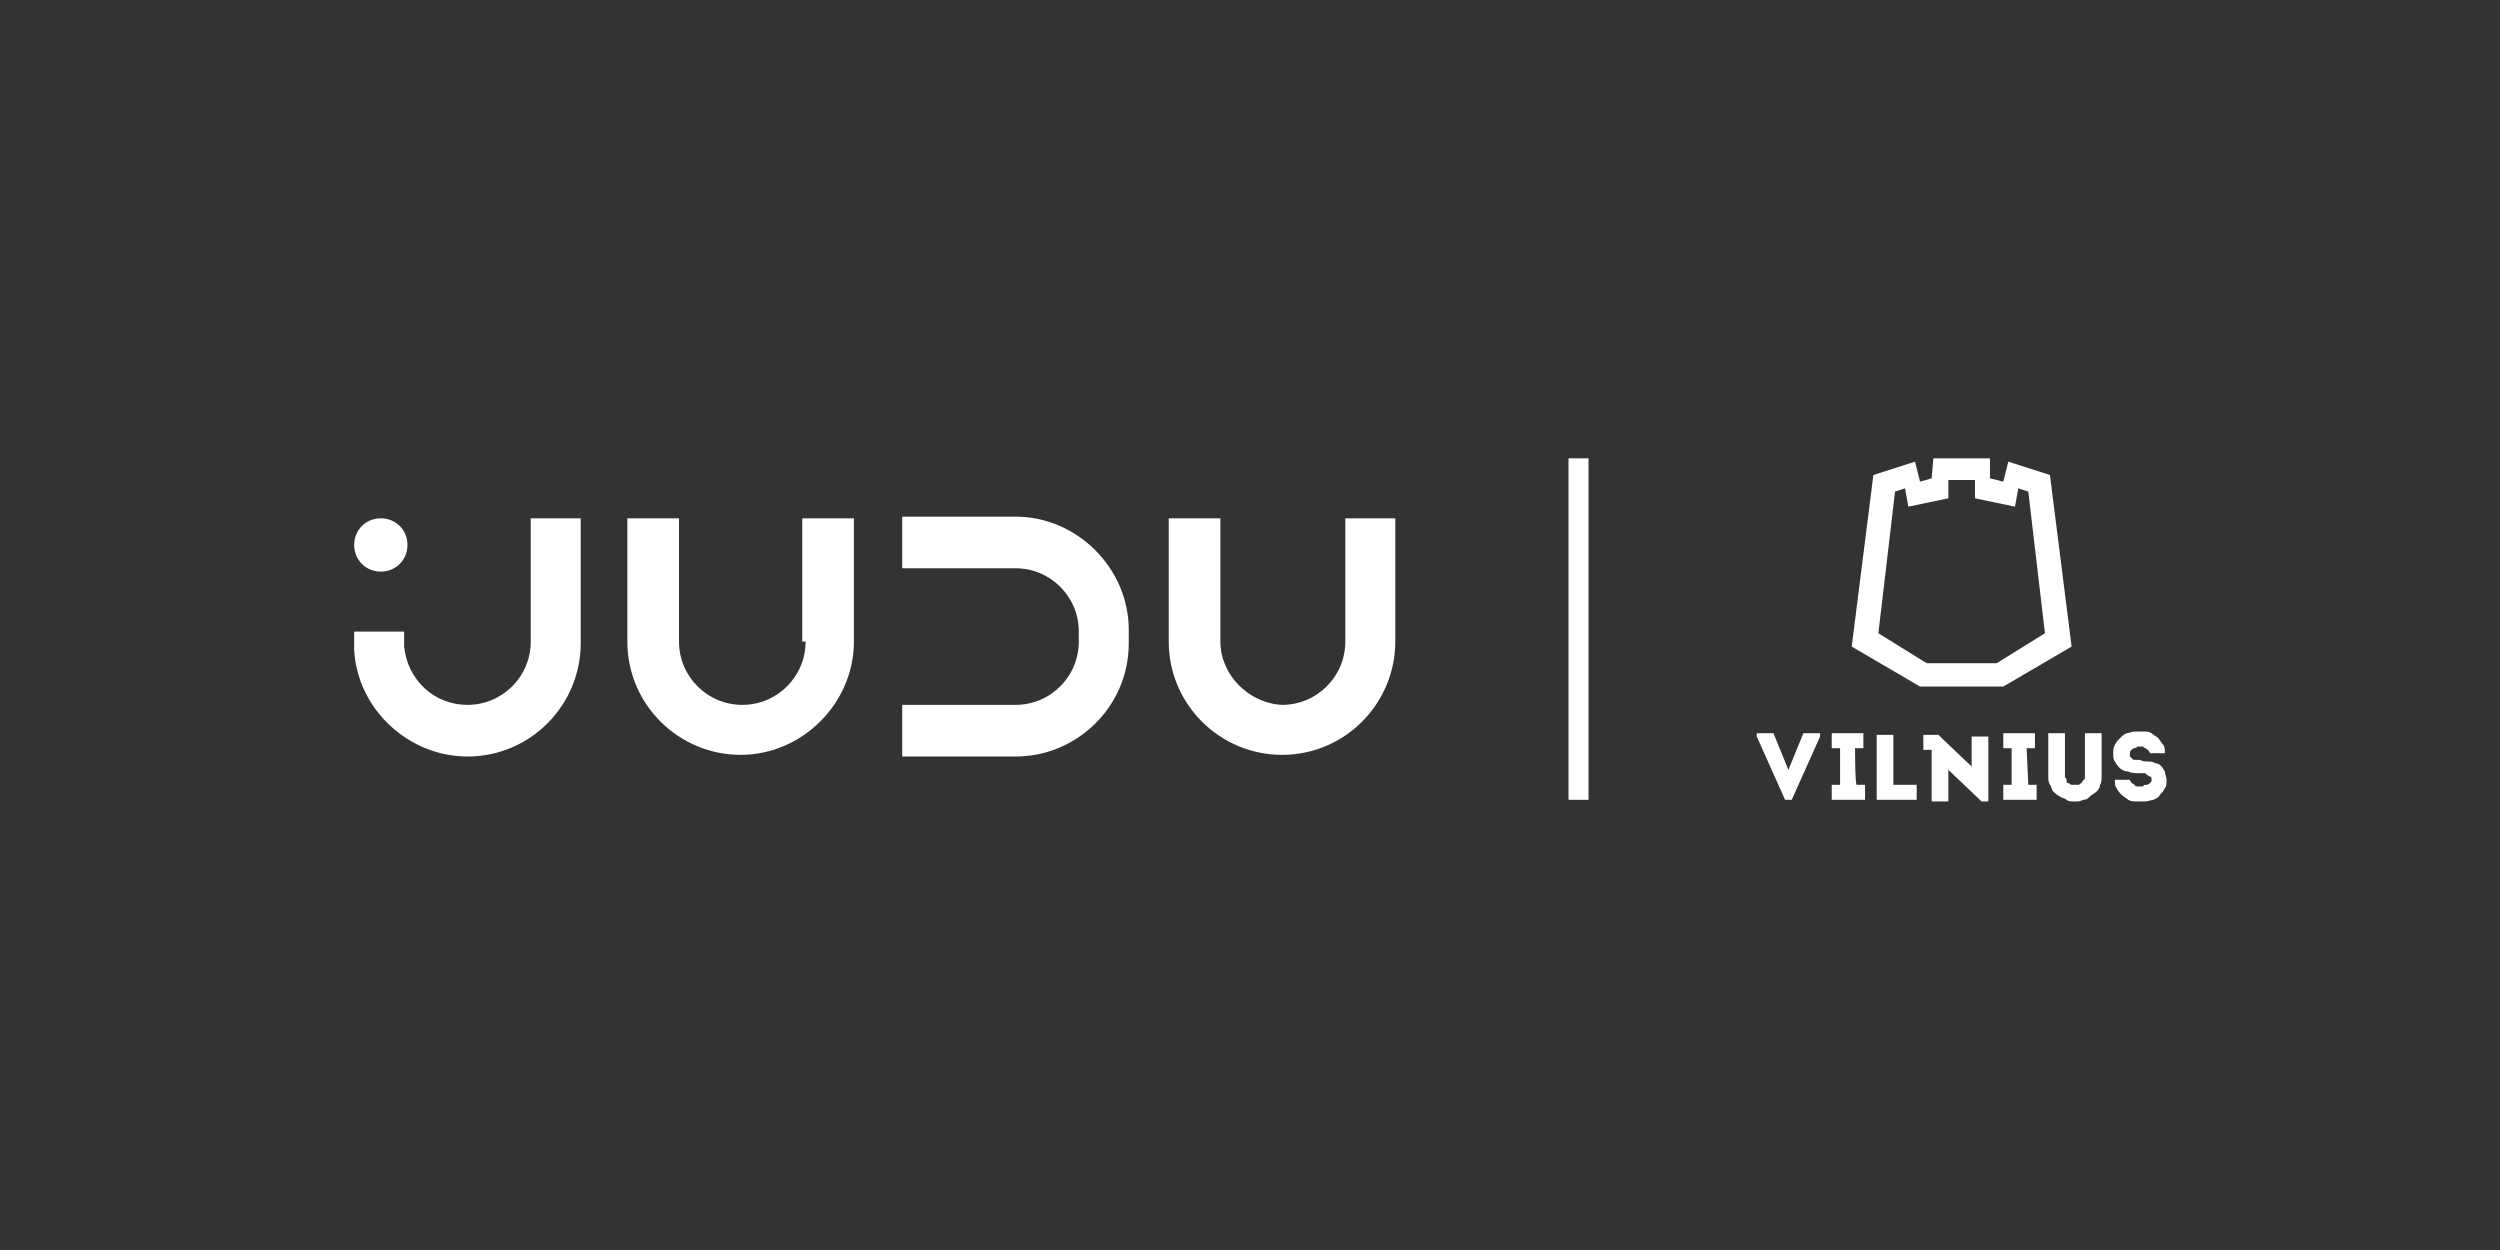<?xml version="1.0" encoding="UTF-8"?>
<svg xmlns="http://www.w3.org/2000/svg" width="240" height="120" viewBox="0 0 240 120" fill="none">
  <rect x="0" y="0" width="240" height="120" fill="#333333" stroke="none"/>
  <path fill-rule="evenodd" clip-rule="evenodd" d="M207.829 74.064C207.669 73.904 207.669 73.744 207.51 73.584C207.35 73.424 207.19 73.264 206.87 73.264C206.71 73.105 206.39 73.105 206.23 73.105C205.91 73.105 205.75 73.105 205.431 72.945C205.271 72.945 205.111 72.945 204.951 72.945C204.791 72.945 204.791 72.945 204.631 72.785C204.471 72.625 204.471 72.625 204.471 72.625C204.471 72.465 204.471 72.465 204.471 72.305C204.471 72.145 204.471 72.145 204.631 71.985C204.791 71.825 204.791 71.825 204.951 71.825C205.111 71.825 205.111 71.665 205.271 71.665C205.431 71.665 205.591 71.665 205.591 71.665C205.75 71.665 205.75 71.665 205.91 71.825C206.07 71.825 206.07 71.985 206.23 71.985C206.23 72.145 206.39 72.145 206.39 72.305H206.87H207.35H207.829C207.829 71.985 207.829 71.665 207.669 71.505C207.51 71.346 207.35 71.026 207.19 70.866C207.03 70.706 206.71 70.546 206.55 70.386C206.23 70.226 206.07 70.226 205.75 70.226C205.431 70.226 205.271 70.226 204.951 70.226C204.631 70.226 204.471 70.386 204.151 70.386C203.831 70.546 203.672 70.706 203.512 70.866C203.352 71.026 203.192 71.186 203.032 71.505C202.872 71.825 202.872 71.985 202.872 72.305C202.872 72.625 202.872 72.945 203.032 73.105C203.192 73.424 203.352 73.584 203.512 73.744C203.672 73.904 203.991 74.064 204.311 74.064C204.631 74.224 204.951 74.224 205.271 74.224C205.431 74.224 205.591 74.224 205.75 74.224C205.91 74.224 206.07 74.224 206.07 74.384C206.23 74.384 206.23 74.544 206.39 74.544C206.55 74.544 206.55 74.704 206.55 74.864C206.55 75.024 206.55 75.024 206.39 75.183C206.39 75.183 206.23 75.343 206.07 75.343C205.91 75.343 205.75 75.343 205.75 75.503C205.591 75.503 205.431 75.503 205.271 75.503C205.111 75.503 204.951 75.503 204.951 75.343C204.791 75.343 204.791 75.183 204.631 75.183C204.631 75.024 204.471 75.024 204.471 74.864H203.991H203.512H203.032C203.032 75.183 203.032 75.503 203.192 75.663C203.352 75.983 203.512 76.143 203.672 76.303C203.831 76.463 204.151 76.623 204.311 76.783C204.631 76.943 204.791 76.943 205.111 76.943C205.431 76.943 205.75 76.943 205.91 76.943C206.23 76.943 206.55 76.783 206.71 76.783C207.03 76.623 207.19 76.623 207.35 76.303C207.51 76.143 207.669 75.983 207.829 75.663C207.989 75.503 207.989 75.183 207.989 74.864C207.989 74.544 207.829 74.384 207.829 74.064ZM200.153 70.386V74.544C200.153 74.704 200.153 74.864 199.993 74.864C199.993 75.024 199.834 75.024 199.834 75.183C199.674 75.183 199.674 75.343 199.514 75.343C199.354 75.343 199.354 75.343 199.194 75.343C199.034 75.343 198.874 75.343 198.874 75.343C198.714 75.343 198.714 75.183 198.554 75.183C198.394 75.183 198.394 75.024 198.394 74.864C198.394 74.704 198.234 74.704 198.234 74.544V70.386H197.435H196.635V74.544C196.635 74.864 196.635 75.024 196.795 75.343C196.955 75.503 196.955 75.823 197.115 75.983C197.275 76.143 197.435 76.303 197.755 76.463C197.915 76.623 198.234 76.623 198.394 76.783C198.554 76.943 198.874 76.943 199.194 76.943C199.514 76.943 199.674 76.943 199.993 76.783C200.313 76.783 200.473 76.623 200.633 76.463C200.793 76.303 201.113 76.143 201.273 75.983C201.433 75.823 201.593 75.663 201.593 75.343C201.753 75.183 201.753 74.864 201.753 74.544V70.386H200.953H200.153ZM194.556 71.825H195.356V70.386H192.317V71.825H193.117V75.343H192.317V76.783H195.516V75.343H194.716L194.556 71.825ZM189.279 73.584L186.081 70.546H184.641V71.985H185.441V76.943H186.241H187.04V73.904L190.239 76.943H190.878V70.706H189.279V73.584ZM181.763 74.544V74.064V73.584V73.264V72.945V72.625V72.145V71.505V70.546H180.963H180.164V76.783H182.083H184.002V76.303V75.823V75.343H181.763V74.544ZM178.085 71.825H178.884V70.386H175.846V71.825H176.646V75.343H175.846V76.783H179.044V75.343H178.245C178.085 75.343 178.085 71.825 178.085 71.825ZM173.127 70.386H174.727V70.706L172.008 76.783H171.368L168.65 70.706V70.386H170.249L171.688 73.904L173.127 70.386Z" fill="white"></path>
  <path fill-rule="evenodd" clip-rule="evenodd" d="M188.319 46.079H189.599V47.838L193.437 48.638L193.757 46.879L194.716 47.198L196.315 60.791L191.678 63.67H188.479H188.319H188.159H184.961L180.324 60.791L181.923 47.198L182.882 46.879L183.202 48.638L187.04 47.838V46.079H188.319ZM192.317 46.239L191.038 45.919V44H188.479H188.319H188.159H185.601L185.441 45.919L184.321 46.239L183.842 44.32L179.844 45.599L177.765 62.071L184.321 65.909H188.159H188.319H188.479H192.317L198.874 62.071L196.795 45.599L192.797 44.32L192.317 46.239Z" fill="white"></path>
  <path d="M77.337 61.591C77.337 64.949 74.619 67.668 71.261 67.668C67.902 67.668 65.184 64.949 65.184 61.591V49.757H60.226V61.591C60.226 67.668 65.184 72.466 71.101 72.466C77.018 72.466 81.975 67.508 81.975 61.591V49.757H77.018V61.591H77.337Z" fill="white"></path>
  <path d="M129.15 49.757V61.591C129.15 64.949 126.432 67.668 123.074 67.668C119.875 67.508 117.157 64.79 117.157 61.591V49.757H112.199V61.591C112.199 67.668 117.157 72.466 123.074 72.466C129.15 72.466 133.948 67.508 133.948 61.591V49.757H129.15Z" fill="white"></path>
  <path d="M36.559 54.875C37.998 54.875 39.117 53.755 39.117 52.316C39.117 50.877 37.998 49.757 36.559 49.757C35.119 49.757 34 50.877 34 52.316C34 53.755 35.119 54.875 36.559 54.875Z" fill="white"></path>
  <path d="M50.951 49.757V61.591C50.951 64.949 48.233 67.668 44.874 67.668C41.676 67.668 39.117 65.269 38.797 62.071C38.797 61.911 38.797 61.591 38.797 61.111C38.797 60.792 38.797 60.632 38.797 60.632H34V61.751C34 61.911 34 62.231 34 62.391C34.32 68.148 39.277 72.625 44.874 72.625C50.951 72.625 55.749 67.668 55.749 61.751V49.757H50.951Z" fill="white"></path>
  <path d="M108.361 60.471C108.361 54.554 103.404 49.597 97.487 49.597H86.612V54.554H97.487C100.845 54.554 103.564 57.273 103.564 60.631V61.591C103.564 64.949 100.845 67.668 97.487 67.668H86.612V72.625H97.487C103.404 72.625 108.361 67.827 108.361 61.751V60.471Z" fill="white"></path>
  <path d="M152.498 44H150.579V76.783H152.498V44Z" fill="white"></path>
</svg>
